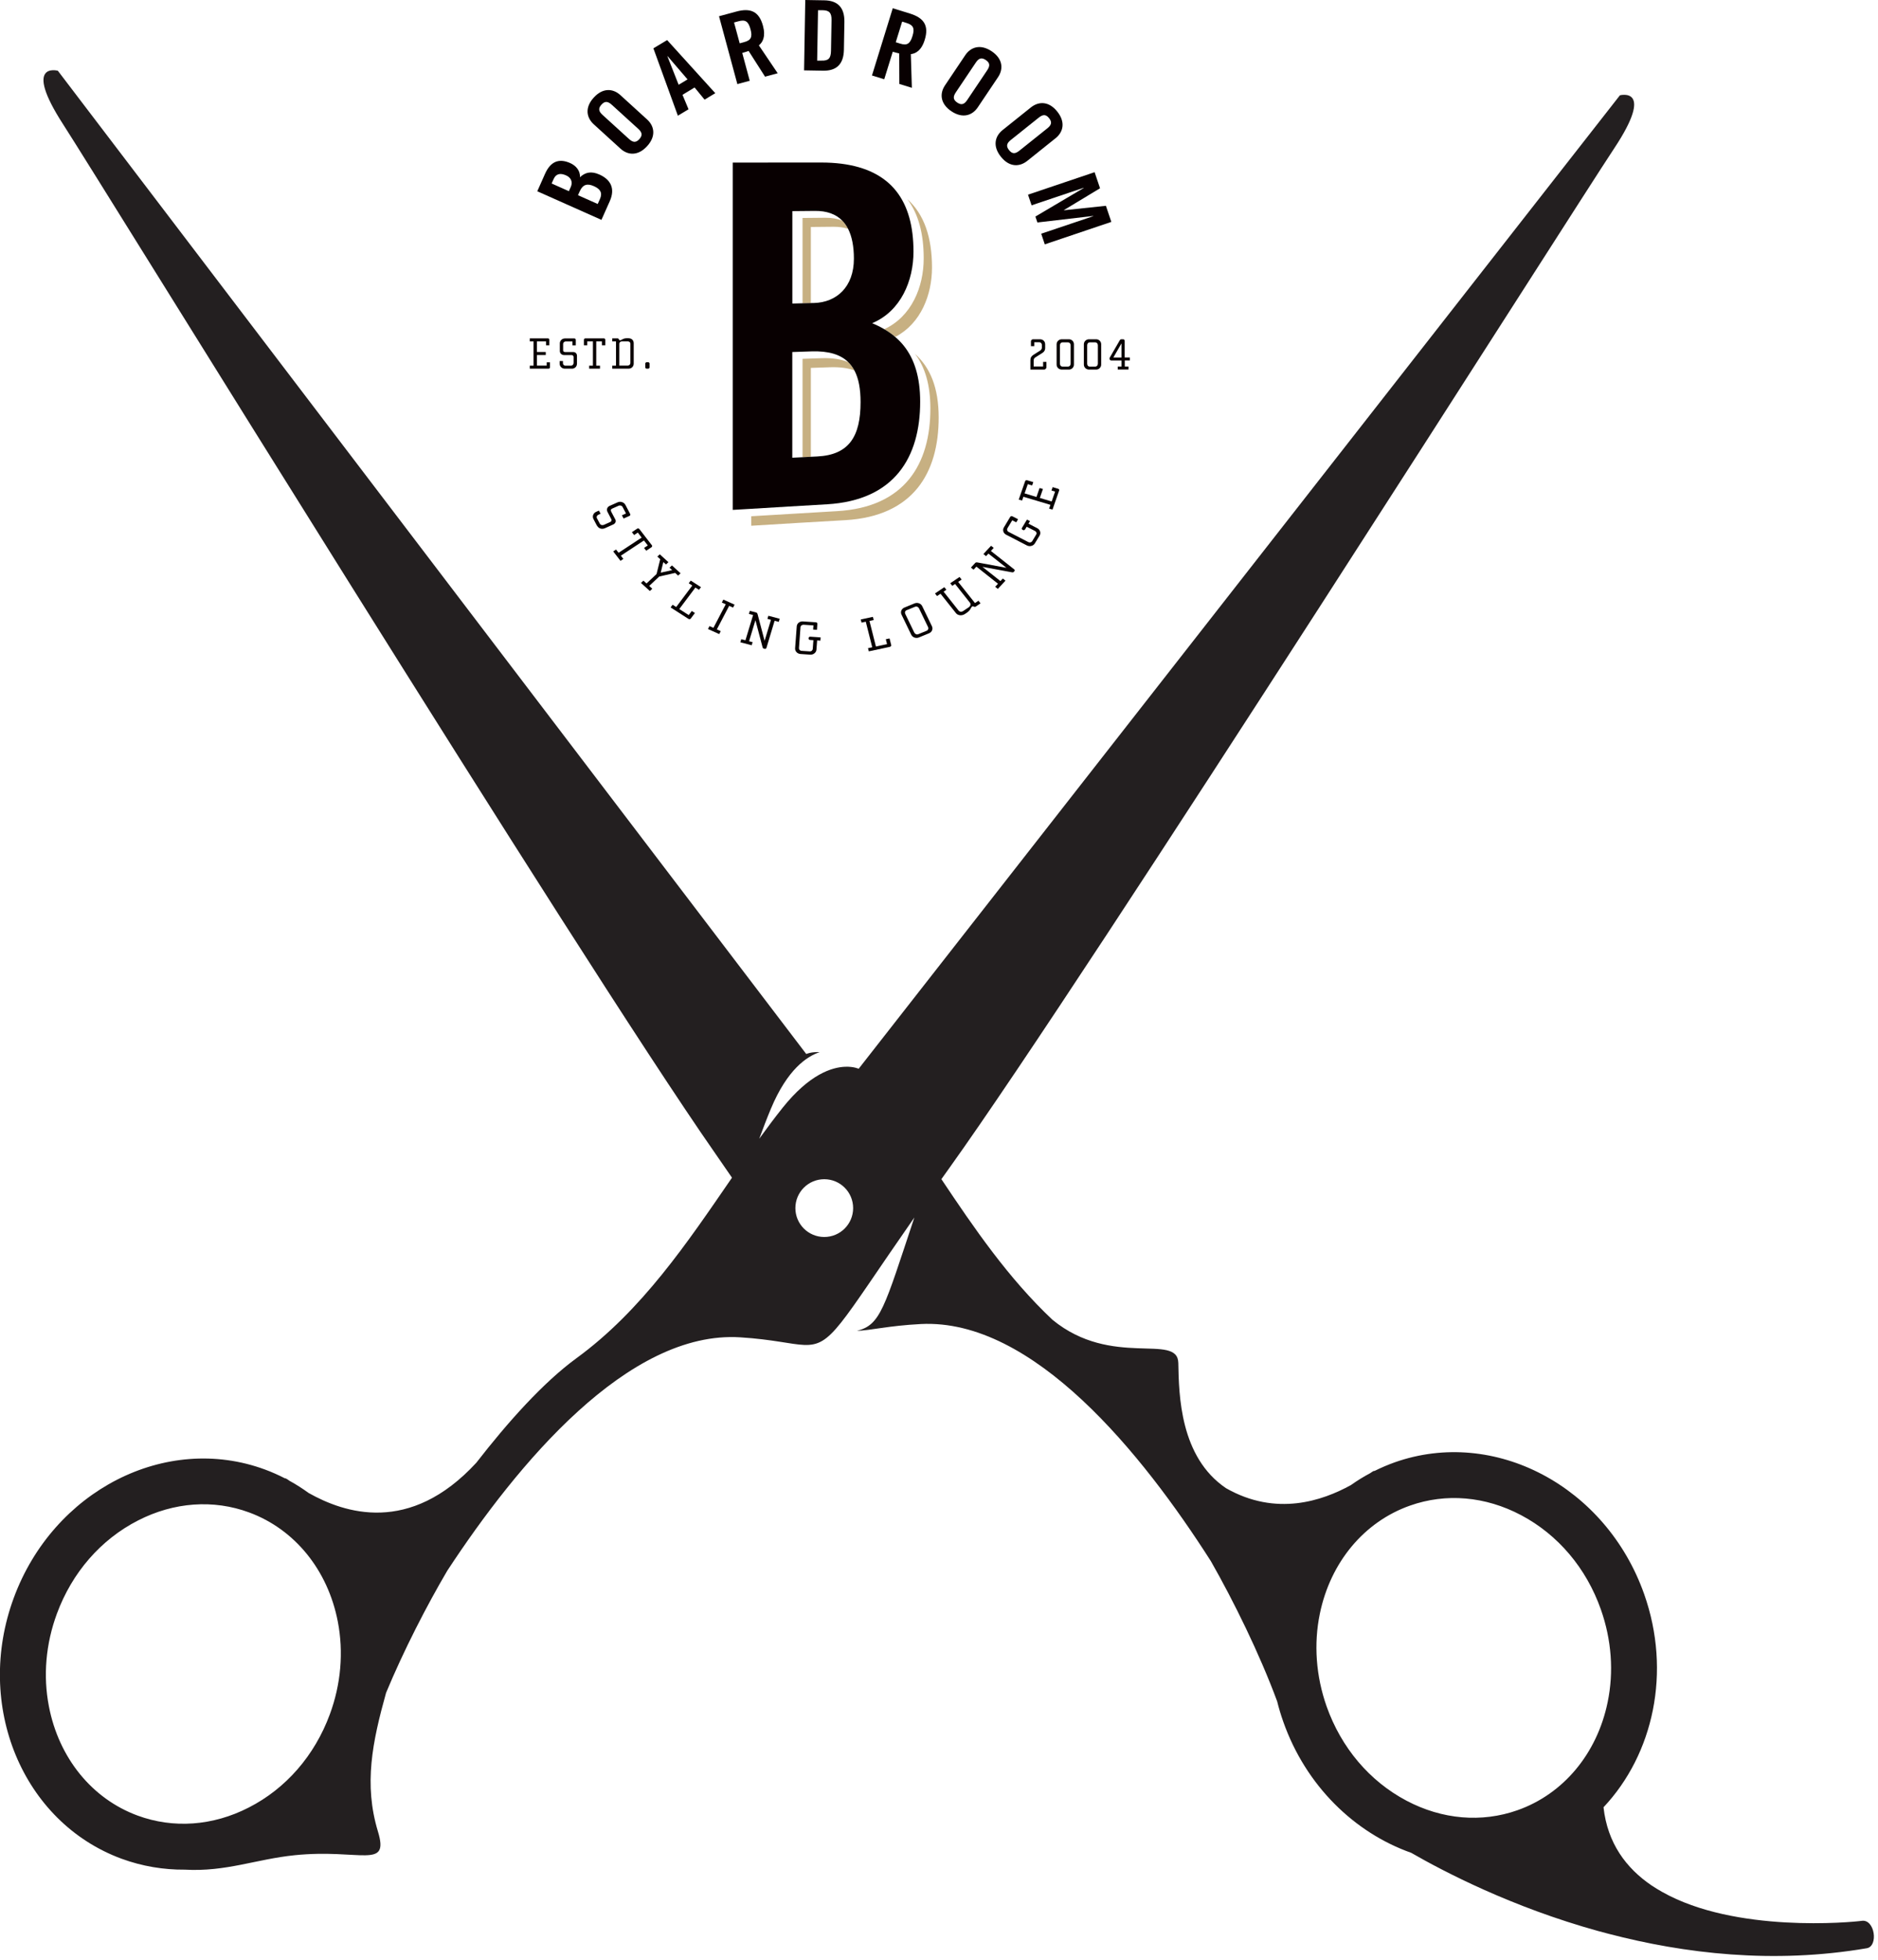 <svg width="346" height="361" viewBox="0 0 346 361" fill="none" xmlns="http://www.w3.org/2000/svg">
<g clip-path="url(#clip0_8554_61)">
<path d="M343.06 353.73C341.06 354 319.72 356.02 306.25 348.42C305.58 348.04 304.93 347.65 304.3 347.23C299.6 344.04 296.16 339.44 295.43 332.82C304.61 323.07 307.99 307.93 302.92 293.57C295.89 273.68 275.31 262.82 256.96 269.3C255.67 269.76 254.42 270.3 253.23 270.89C253.18 270.85 253.03 270.89 252.73 271.1C252.63 271.17 252.53 271.24 252.43 271.3C251.19 271.96 250 272.7 248.87 273.5C243.68 276.35 235.15 279.34 225.88 274.06C217.4 268.33 217.2 256.93 217.09 251.01C216.99 245.39 204.86 252.02 193.91 243.05C185.79 235.42 179.46 226.15 173.44 217.15C173.93 216.47 174.4 215.8 174.91 215.09C200.83 178.91 289.7 38.92 297.36 27.38C305.03 15.83 298.45 17.55 298.45 17.55L158.2 196.82C158.2 196.82 157.29 196.39 155.72 196.45C153.25 196.54 149.12 197.84 144.2 203.99C142.74 205.82 141.3 207.74 139.88 209.71C140.57 207.83 141.28 205.97 142.03 204.18C145.06 196.92 148.67 194.53 151.02 193.76C149.45 193.68 148.54 194.1 148.54 194.1L10.66 13.03C10.66 13.03 4.1 11.23 11.62 22.88C19.14 34.52 106.16 175.66 131.61 212.17C132.77 213.83 133.83 215.38 134.86 216.88C134.82 216.93 134.79 216.98 134.75 217.04C126.68 228.77 118.28 241.32 106.21 250.12C100.06 254.61 93.54 261.92 87.75 269.38C75.47 282.7 63.42 278.65 56.84 274.93C55.72 274.11 54.54 273.36 53.3 272.68C53.21 272.61 53.1 272.54 53.01 272.47C52.72 272.27 52.57 272.21 52.52 272.26C51.33 271.65 50.09 271.09 48.81 270.62C30.54 263.89 9.82 274.49 2.53 294.28C-4.76 314.07 4.14 335.57 22.4 342.3C26.23 343.7 30.16 344.34 34.06 344.31C41.63 344.74 47.21 342.37 54.29 341.65C66.4 340.42 71.78 344.37 69.63 337.28C67 328.6 68.6 320.8 71.13 311.74C74.38 303.92 78.62 295.69 82.41 289.25C95.3 269.62 115.73 244.96 136.4 246.28C142.43 246.66 145.74 247.59 148.17 247.68C153.24 247.86 154.45 244.32 168.46 224.21C162.89 240.94 162.24 244 157.88 245.08C160.31 245.03 163.63 244.14 169.66 243.83C190.35 242.78 210.46 267.7 223.09 287.5C227.29 294.86 232.06 304.55 235.3 313.31C235.61 314.57 235.99 315.82 236.43 317.07C240.6 328.89 249.57 337.52 260 341.21C266 344.66 278.48 351.2 294.54 355.64C295.15 355.81 295.78 355.97 296.4 356.13C310.29 359.76 326.68 361.73 343.94 358.78C346.1 358.41 345.43 353.41 343.02 353.73H343.06ZM60.77 315.7C57.98 323.28 52.68 329.38 45.83 332.87C39.22 336.26 31.94 336.78 25.35 334.35C16.95 331.26 10.84 323.74 9.01 314.24C7.92 308.63 8.43 302.73 10.48 297.18C13.27 289.61 18.57 283.51 25.42 280.01C32.03 276.62 39.32 276.09 45.91 278.53C54.3 281.62 60.41 289.14 62.24 298.64C63.32 304.25 62.82 310.15 60.77 315.7ZM151.86 227.8C148.92 227.8 146.54 225.42 146.54 222.48C146.54 219.54 148.92 217.16 151.86 217.16C154.8 217.16 157.18 219.54 157.18 222.48C157.18 225.42 154.8 227.8 151.86 227.8ZM279.59 333.36C272.97 335.7 265.7 335.08 259.13 331.61C252.33 328.02 247.11 321.86 244.41 314.24C242.45 308.67 242.01 302.75 243.17 297.16C245.13 287.68 251.33 280.25 259.77 277.27C266.4 274.92 273.67 275.55 280.23 279.02C287.03 282.61 292.26 288.78 294.94 296.39C296.91 301.97 297.35 307.88 296.19 313.47C294.24 322.95 288.03 330.38 279.59 333.36Z" fill="#231F20"/>
<path d="M149.39 67.75C150.57 67.71 151.75 67.67 152.93 67.63C154.72 67.57 156.2 67.77 157.41 68.21C157.11 67.64 156.74 67.14 156.3 66.71C155.01 66.15 153.4 65.9 151.4 65.96C150.22 66 149.04 66.04 147.86 66.08C147.86 72.12 147.86 78.16 147.86 84.2C148.37 84.17 148.88 84.15 149.39 84.12C149.39 78.66 149.39 73.2 149.39 67.74V67.75Z" fill="#C7B082"/>
<path d="M147.86 40.14C147.86 45.38 147.86 50.61 147.86 55.85C148.37 55.84 148.88 55.83 149.39 55.81C149.39 51.14 149.39 46.47 149.39 41.8C150.78 41.79 152.16 41.78 153.55 41.76C154.56 41.76 155.46 41.88 156.25 42.14C155.96 41.56 155.6 41.06 155.18 40.63C154.28 40.27 153.23 40.09 152.02 40.1C150.63 40.11 149.25 40.12 147.86 40.14Z" fill="#C7B082"/>
<path d="M168.58 65.17C170.41 67.58 171.41 70.83 171.41 75.24C171.41 85.45 166.71 93.4 154.23 94.13C148.96 94.43 143.68 94.75 138.41 95.07V96.82C144.19 96.46 149.97 96.12 155.76 95.79C168.24 95.06 172.94 87.11 172.94 76.9C172.94 71.39 171.38 67.69 168.58 65.17Z" fill="#C7B082"/>
<path d="M162.9 60.62C163.48 60.96 164.03 61.33 164.54 61.73C164.7 61.82 164.85 61.92 165.01 62.01C169.67 59.55 171.71 54.28 171.71 49.27C171.71 43.7 170.26 39.45 167.16 36.67C169.21 39.38 170.19 43.05 170.18 47.61C170.18 52.82 167.96 58.31 162.9 60.63V60.62Z" fill="#C7B082"/>
<path d="M164.92 62.04C164.79 61.93 164.67 61.82 164.54 61.72C164.03 61.32 163.48 60.95 162.9 60.61C162.21 60.21 161.47 59.84 160.68 59.52C165.99 57.3 168.3 51.67 168.3 46.34C168.3 41.65 167.27 37.89 165.09 35.16C164.56 34.49 163.95 33.88 163.28 33.34C160.52 31.11 156.56 29.93 151.3 29.93C145.87 29.93 140.43 29.93 135 29.94V93.9C135.63 93.86 136.25 93.83 136.88 93.79C137.39 93.76 137.9 93.73 138.41 93.7C143.06 93.42 147.7 93.13 152.35 92.87C164.83 92.14 169.53 84.19 169.53 73.98C169.53 69.4 168.45 66.07 166.48 63.63C166.01 63.05 165.49 62.52 164.92 62.04ZM145.98 38.88C147.37 38.87 148.76 38.86 150.14 38.84C152.33 38.82 154 39.43 155.18 40.63C155.6 41.06 155.95 41.56 156.25 42.14C156.96 43.54 157.32 45.37 157.32 47.64C157.32 52.84 154.13 55.69 149.97 55.8C149.78 55.8 149.58 55.8 149.39 55.81C148.88 55.82 148.37 55.83 147.86 55.85C147.23 55.87 146.61 55.88 145.98 55.9C145.98 50.23 145.98 44.56 145.98 38.89V38.88ZM145.98 64.83C147.16 64.79 148.34 64.75 149.52 64.71C152.66 64.61 154.86 65.28 156.3 66.71C156.74 67.14 157.1 67.64 157.41 68.21C158.2 69.69 158.55 71.64 158.55 74.05C158.55 80.38 156.42 83.77 150.58 84.06C150.18 84.08 149.78 84.1 149.38 84.12C148.87 84.15 148.36 84.17 147.85 84.2C147.22 84.23 146.6 84.26 145.97 84.29C145.97 77.8 145.97 71.31 145.97 64.83H145.98Z" fill="#080001"/>
<path d="M98.99 35.22L100.42 32C101.46 29.67 103.03 29.14 105.05 30.03C106.07 30.48 106.93 31.41 106.85 32.64C107.8 31.74 108.91 31.46 110.43 32.14C112.38 33.01 113.44 34.59 112.34 37.06L110.81 40.49L98.981 35.22H98.99ZM104.81 35.21L105.16 34.42C105.53 33.6 105.28 32.73 104.3 32.3C103.2 31.81 102.43 32.01 102 32.97L101.63 33.79L104.81 35.21ZM110.12 37.57L110.53 36.66C111.04 35.51 110.61 34.81 109.41 34.28C108.2 33.74 107.37 33.96 106.8 35.25L106.49 35.95L110.13 37.57H110.12Z" fill="#080001"/>
<path d="M109.391 22.89C108.041 21.66 107.711 19.81 109.391 17.97C111.071 16.13 112.941 16.28 114.291 17.51L119.221 22C120.571 23.23 120.901 25.08 119.221 26.92C117.541 28.76 115.671 28.61 114.321 27.38L109.391 22.89ZM115.881 25.59C116.601 26.24 117.151 26.33 117.791 25.62C118.431 24.91 118.301 24.37 117.581 23.72L112.721 19.3C112.001 18.65 111.451 18.56 110.811 19.27C110.171 19.98 110.301 20.52 111.021 21.17L115.881 25.59Z" fill="#080001"/>
<path d="M126.861 20.12L124.891 21.31L120.381 8.9L122.911 7.38L131.781 17.16L129.811 18.35L127.971 16.11L125.741 17.46L126.861 20.14V20.12ZM125.031 15.61L126.671 14.62L122.991 10.34L122.961 10.36L125.031 15.61Z" fill="#080001"/>
<path d="M138.141 14.87L135.851 15.49L132.471 2.99L135.691 2.12C138.261 1.43 139.851 2.09 140.571 4.76C141.111 6.77 140.501 7.81 139.811 8.35L143.281 13.49L140.951 14.12L137.921 9.38C137.631 9.49 137.161 9.64 136.751 9.75L138.131 14.88L138.141 14.87ZM136.281 7.98L137.091 7.76C138.331 7.43 138.671 6.87 138.271 5.38C137.871 3.89 137.291 3.58 136.051 3.92L135.241 4.14L136.281 7.98Z" fill="#080001"/>
<path d="M148.361 0L151.881 0.06C154.331 0.1 155.611 1.38 155.571 4.04L155.481 9.17C155.431 11.82 154.111 13.06 151.661 13.02L148.141 12.96L148.361 0.01V0ZM150.541 11.16H151.361C152.621 11.2 153.071 10.76 153.101 9.39L153.201 3.72C153.221 2.36 152.791 1.9 151.531 1.88H150.711L150.551 11.16H150.541Z" fill="#080001"/>
<path d="M162.92 14.6L160.65 13.9L164.48 1.52L167.66 2.5C170.2 3.29 171.19 4.7 170.37 7.34C169.76 9.33 168.68 9.88 167.81 9.97L168 16.17L165.69 15.46L165.67 9.84C165.37 9.78 164.89 9.65 164.48 9.53L162.91 14.6H162.92ZM165.03 7.78L165.84 8.03C167.07 8.41 167.66 8.12 168.11 6.65C168.57 5.18 168.24 4.61 167.02 4.23L166.21 3.98L165.03 7.79V7.78Z" fill="#080001"/>
<path d="M177.831 10.17C178.851 8.65 180.631 8.06 182.701 9.44C184.771 10.83 184.891 12.71 183.871 14.22L180.151 19.76C179.131 21.28 177.351 21.87 175.281 20.49C173.211 19.1 173.091 17.22 174.111 15.71L177.831 10.17ZM176.111 16.99C175.571 17.79 175.561 18.35 176.361 18.89C177.151 19.42 177.671 19.21 178.211 18.4L181.871 12.95C182.411 12.15 182.421 11.59 181.621 11.05C180.831 10.52 180.311 10.73 179.771 11.54L176.111 16.99Z" fill="#080001"/>
<path d="M189.93 19.78C191.36 18.64 193.24 18.6 194.79 20.55C196.34 22.49 195.9 24.32 194.47 25.46L189.26 29.63C187.83 30.77 185.95 30.81 184.4 28.86C182.85 26.92 183.29 25.09 184.72 23.95L189.93 19.78ZM186.24 25.77C185.48 26.37 185.31 26.91 185.91 27.65C186.51 28.4 187.06 28.35 187.82 27.74L192.95 23.64C193.71 23.04 193.88 22.5 193.28 21.76C192.68 21.01 192.13 21.06 191.37 21.67L186.24 25.77Z" fill="#080001"/>
<path d="M204.76 40.86L192.49 45L191.83 43.04L201.42 39.81V39.77L191.13 40.97L190.76 39.88L199.66 34.62V34.58L190.06 37.81L189.4 35.85L201.67 31.71L202.67 34.67L196.03 38.68V38.72L203.75 37.9L204.75 40.86H204.76Z" fill="#080001"/>
<path d="M109.98 96.81L109.33 95.57C109.08 95.09 109.3 94.49 109.83 94.26L110.34 94.03L110.65 94.61L110.23 94.8C109.99 94.91 109.84 95.18 109.98 95.44L110.5 96.42C110.66 96.72 111.03 96.76 111.27 96.65L112.45 96.12C112.63 96.04 112.73 95.81 112.63 95.62L111.93 94.28C111.72 93.88 111.82 93.38 112.32 93.16L113.83 92.49C114.19 92.33 114.91 92.39 115.22 92.97L116.1 94.65C116.17 94.78 116.12 94.95 115.97 95.01L114.89 95.49L114.58 94.9L115.33 94.56L114.71 93.37C114.56 93.09 114.22 93.02 113.98 93.13L112.75 93.68C112.55 93.77 112.46 93.95 112.62 94.25L113.37 95.67C113.56 96.03 113.35 96.42 112.99 96.58L111.46 97.27C110.89 97.53 110.28 97.34 109.99 96.79L109.98 96.81Z" fill="#080001"/>
<path d="M118.669 100.9L119.349 100.45L118.639 99.53L114.389 102.33L114.849 102.93L114.319 103.28L112.979 101.55L113.499 101.2L113.969 101.8L118.219 99L117.509 98.08L116.829 98.53L116.419 98L117.389 97.36C117.519 97.27 117.699 97.31 117.789 97.42L120.099 100.41C120.189 100.52 120.159 100.69 120.029 100.78L119.059 101.42L118.649 100.89L118.669 100.9Z" fill="#080001"/>
<path d="M124.42 105.5L121.46 106.17L119.61 107.9L120.18 108.42L119.73 108.84L118.09 107.35L118.54 106.93L119.11 107.45L120.96 105.72L121.64 102.98L121.11 102.5L121.56 102.08L123.15 103.53L122.7 103.95L122.21 103.51L121.73 105.46L123.84 104.99L123.35 104.55L123.8 104.13L125.39 105.58L124.94 106L124.41 105.52L124.42 105.5Z" fill="#080001"/>
<path d="M126.85 113.98L123.55 111.86L123.92 111.37L124.58 111.79L127.55 107.83L126.89 107.41L127.26 106.92L129.15 108.13L128.78 108.62L128.12 108.2L125.15 112.16L126.89 113.27L127.45 112.52L128.03 112.89L127.25 113.93C127.16 114.05 126.97 114.05 126.85 113.97V113.98Z" fill="#080001"/>
<path d="M130.439 115.84L130.719 115.3L131.439 115.62L133.709 111.28L132.989 110.96L133.269 110.42L135.339 111.35L135.059 111.89L134.339 111.57L132.069 115.91L132.789 116.23L132.509 116.77L130.439 115.84Z" fill="#080001"/>
<path d="M142.719 114.3L141.209 119.31C141.169 119.45 141.029 119.52 140.889 119.49L140.729 119.45C140.629 119.42 140.539 119.38 140.489 119.17L139.179 114.22L138.009 118.09L138.659 118.26L138.489 118.83L136.399 118.28L136.569 117.71L137.339 117.91L138.749 113.26L137.979 113.06L138.149 112.49L139.319 112.8C139.479 112.84 139.539 112.97 139.569 113.07L140.869 118.01L142.039 114.14L141.389 113.97L141.559 113.4L143.649 113.95L143.479 114.52L142.709 114.32L142.719 114.3Z" fill="#080001"/>
<path d="M150.55 117.93L150.42 119.64C150.38 120.18 149.86 120.59 149.29 120.56L147.49 120.44C146.87 120.4 146.45 119.9 146.49 119.38L146.79 115.35C146.83 114.79 147.34 114.4 147.93 114.44L150.32 114.6C150.48 114.61 150.61 114.74 150.59 114.89L150.51 115.99L149.81 115.94L149.87 115.17L148.05 115.05C147.78 115.03 147.5 115.22 147.48 115.5L147.2 119.34C147.18 119.59 147.36 119.84 147.69 119.86L149.19 119.96C149.5 119.98 149.72 119.75 149.74 119.51L149.86 117.89L149.25 117.85C149.09 117.84 148.96 117.73 148.98 117.58V117.48C149 117.33 149.14 117.24 149.29 117.25L151.19 117.38L151.15 117.98L150.57 117.94L150.55 117.93Z" fill="#080001"/>
<path d="M163.969 119.12L160.069 119.95L159.919 119.37L160.699 119.2L159.509 114.49L158.729 114.66L158.579 114.08L160.819 113.6L160.969 114.18L160.189 114.35L161.379 119.06L163.429 118.62L163.199 117.72L163.889 117.57L164.199 118.8C164.239 118.95 164.109 119.07 163.969 119.11V119.12Z" fill="#080001"/>
<path d="M171.15 116.63L169.3 117.39C168.76 117.61 168.13 117.39 167.89 116.9L166.09 113.18C165.85 112.68 166.09 112.1 166.64 111.88L168.49 111.12C169.03 110.9 169.66 111.12 169.9 111.61L171.7 115.33C171.94 115.83 171.7 116.41 171.15 116.63ZM169.34 112.07C169.19 111.77 168.88 111.61 168.56 111.75L167.04 112.37C166.72 112.5 166.66 112.81 166.81 113.11L168.43 116.46C168.57 116.75 168.86 116.92 169.18 116.79L170.7 116.17C171.02 116.04 171.11 115.72 170.96 115.43L169.34 112.08V112.07Z" fill="#080001"/>
<path d="M179.73 111.73C179.67 111.77 179.55 111.77 179.48 111.74L179.3 111.66C179.24 111.63 179.19 111.64 179.11 111.69C178.83 111.88 178.87 112.34 178.12 112.84L177.81 113.05C177.18 113.48 176.45 113.33 176.13 112.92L173.28 109.34L172.64 109.77L172.26 109.29L173.98 108.13L174.36 108.61L173.85 108.96L176.57 112.39C176.8 112.68 177.12 112.75 177.49 112.5L178.47 111.84C178.82 111.6 178.9 111.25 178.68 110.97L175.96 107.54L175.45 107.89L175.07 107.41L176.79 106.25L177.17 106.73L176.53 107.16L179.63 111.06L180.27 110.63L180.65 111.11L179.72 111.74L179.73 111.73Z" fill="#080001"/>
<path d="M182.56 101.46L186.85 104.85C186.97 104.94 186.98 105.09 186.89 105.19L186.79 105.3C186.72 105.37 186.65 105.43 186.42 105.39L181.01 104.39L184.32 107.01L184.76 106.54L185.25 106.93L183.84 108.45L183.35 108.06L183.87 107.5L179.89 104.35L179.37 104.91L178.88 104.52L179.67 103.67C179.77 103.56 179.93 103.55 180.04 103.57L185.43 104.57L182.11 101.95L181.67 102.42L181.18 102.03L182.59 100.51L183.08 100.9L182.56 101.46Z" fill="#080001"/>
<path d="M189.489 96.44L191.119 97.28C191.629 97.55 191.819 98.15 191.539 98.62L190.659 100.07C190.359 100.57 189.689 100.7 189.199 100.45L185.369 98.47C184.839 98.2 184.659 97.6 184.959 97.12L186.119 95.19C186.199 95.06 186.369 95.01 186.519 95.08L187.569 95.62L187.229 96.19L186.499 95.81L185.609 97.28C185.479 97.5 185.549 97.81 185.819 97.95L189.459 99.83C189.699 99.95 190.019 99.91 190.179 99.65L190.909 98.44C191.059 98.19 190.929 97.91 190.699 97.79L189.159 97L188.859 97.49C188.779 97.62 188.619 97.68 188.479 97.61L188.389 97.56C188.249 97.49 188.219 97.33 188.289 97.21L189.209 95.68L189.769 95.97L189.489 96.44Z" fill="#080001"/>
<path d="M195.129 90.35L193.909 93.85L193.289 93.67L193.529 92.97L188.549 91.48L188.309 92.18L187.689 92L188.869 88.61C188.919 88.47 189.079 88.4 189.229 88.44L190.369 88.78L190.159 89.4L189.359 89.16L188.769 90.86L190.959 91.52L191.529 89.87L192.149 90.05L191.579 91.7L193.759 92.35L194.389 90.53L193.719 90.33L193.939 89.71L194.949 90.01C195.109 90.06 195.189 90.2 195.139 90.34L195.129 90.35Z" fill="#080001"/>
<path d="M192.39 68.06H189.84V66.32C189.84 65.86 190.03 65.58 190.42 65.33L191.64 64.56C191.86 64.42 191.96 64.18 191.96 63.98V63.57C191.96 63.31 191.8 63.03 191.47 63.03H190.55V63.75H189.94V62.88C189.94 62.65 190.11 62.48 190.34 62.48H191.6C192.12 62.48 192.56 62.82 192.56 63.42V64.15C192.56 64.48 192.37 64.78 192.1 64.96L190.78 65.8C190.57 65.93 190.44 66.07 190.44 66.43V67.49H192.18V66.64H192.79V67.65C192.79 67.79 192.64 68.05 192.39 68.05V68.06Z" fill="#080001"/>
<path d="M196.94 68.06H195.61C195.1 68.06 194.67 67.66 194.67 67.15V63.39C194.67 62.89 195.1 62.48 195.61 62.48H196.94C197.44 62.48 197.86 62.88 197.86 63.39V67.15C197.86 67.65 197.44 68.06 196.94 68.06ZM197.25 63.59C197.25 63.29 197.06 63.05 196.76 63.05H195.76C195.46 63.05 195.28 63.29 195.28 63.59V66.97C195.28 67.27 195.45 67.51 195.76 67.51H196.76C197.06 67.51 197.25 67.27 197.25 66.97V63.59Z" fill="#080001"/>
<path d="M201.959 68.06H200.629C200.119 68.06 199.689 67.66 199.689 67.15V63.39C199.689 62.89 200.119 62.48 200.629 62.48H201.959C202.459 62.48 202.879 62.88 202.879 63.39V67.15C202.879 67.65 202.459 68.06 201.959 68.06ZM202.269 63.59C202.269 63.29 202.079 63.05 201.779 63.05H200.779C200.479 63.05 200.299 63.29 200.299 63.59V66.97C200.299 67.27 200.469 67.51 200.779 67.51H201.779C202.079 67.51 202.269 67.27 202.269 66.97V63.59Z" fill="#080001"/>
<path d="M207.23 66.39V67.5H207.92V68.05H205.93V67.5H206.62V66.39H204.77C204.52 66.39 204.42 66.22 204.42 66.01C204.42 65.93 204.44 65.89 204.48 65.82L206.29 62.69C206.35 62.58 206.45 62.48 206.59 62.48H206.91C207.03 62.48 207.21 62.56 207.21 62.78V65.83H208.17V66.38H207.21L207.23 66.39ZM206.62 63.24L205.12 65.84H206.62V63.24Z" fill="#080001"/>
<path d="M101.07 67.89H97.61V67.34H98.3V62.87H97.61V62.32H100.96C101.1 62.32 101.21 62.43 101.21 62.57V63.59H100.6V62.87H98.92V64.83H100.55V65.38H98.92V67.33H100.72V66.73H101.33V67.64C101.33 67.78 101.22 67.89 101.08 67.89H101.07Z" fill="#080001"/>
<path d="M105.32 67.89H104.03C103.53 67.89 103.11 67.48 103.11 66.98V66.49H103.72V66.89C103.72 67.12 103.89 67.34 104.17 67.34H105.19C105.5 67.34 105.68 67.07 105.68 66.85V65.73C105.68 65.56 105.52 65.39 105.33 65.39H103.94C103.53 65.39 103.14 65.11 103.14 64.63V63.2C103.14 62.86 103.46 62.33 104.07 62.33H105.82C105.96 62.33 106.08 62.44 106.08 62.58V63.6H105.47V62.88H104.23C103.93 62.88 103.75 63.12 103.75 63.34V64.51C103.75 64.7 103.87 64.84 104.19 64.84H105.67C106.05 64.84 106.3 65.16 106.3 65.5V66.96C106.3 67.5 105.91 67.9 105.34 67.9L105.32 67.89Z" fill="#080001"/>
<path d="M110.9 63.59V62.87H109.85V67.34H110.54V67.89H108.55V67.34H109.24V62.87H108.19V63.59H107.58V62.57C107.58 62.43 107.7 62.32 107.83 62.32H111.27C111.4 62.32 111.52 62.43 111.52 62.57V63.59H110.91H110.9Z" fill="#080001"/>
<path d="M115.841 67.89H112.801V67.34H113.491V62.87H112.801V62.32H113.831C113.901 62.32 113.951 62.38 113.971 62.41L114.071 62.58C114.071 62.58 114.141 62.67 114.191 62.67C114.571 62.67 114.711 62.29 115.511 62.29H115.741C116.391 62.29 116.751 62.66 116.751 63.22V66.98C116.751 67.48 116.351 67.89 115.831 67.89H115.841ZM116.151 63.32C116.151 63.06 115.951 62.87 115.701 62.87H114.561C114.301 62.87 114.101 63.07 114.101 63.32V67.33H115.651C115.911 67.33 116.141 67.11 116.141 66.86V63.32H116.151Z" fill="#080001"/>
<path d="M119.401 67.89H119.151C119.001 67.89 118.891 67.8 118.891 67.67V66.95C118.891 66.82 119.001 66.71 119.141 66.71H119.421C119.561 66.71 119.671 66.82 119.671 66.95V67.68C119.671 67.79 119.541 67.89 119.401 67.89Z" fill="#080001"/>
</g>
<defs>
<clipPath id="clip0_8554_61">
<rect width="345.28" height="360.21" fill="white"/>
</clipPath>
</defs>
</svg>
